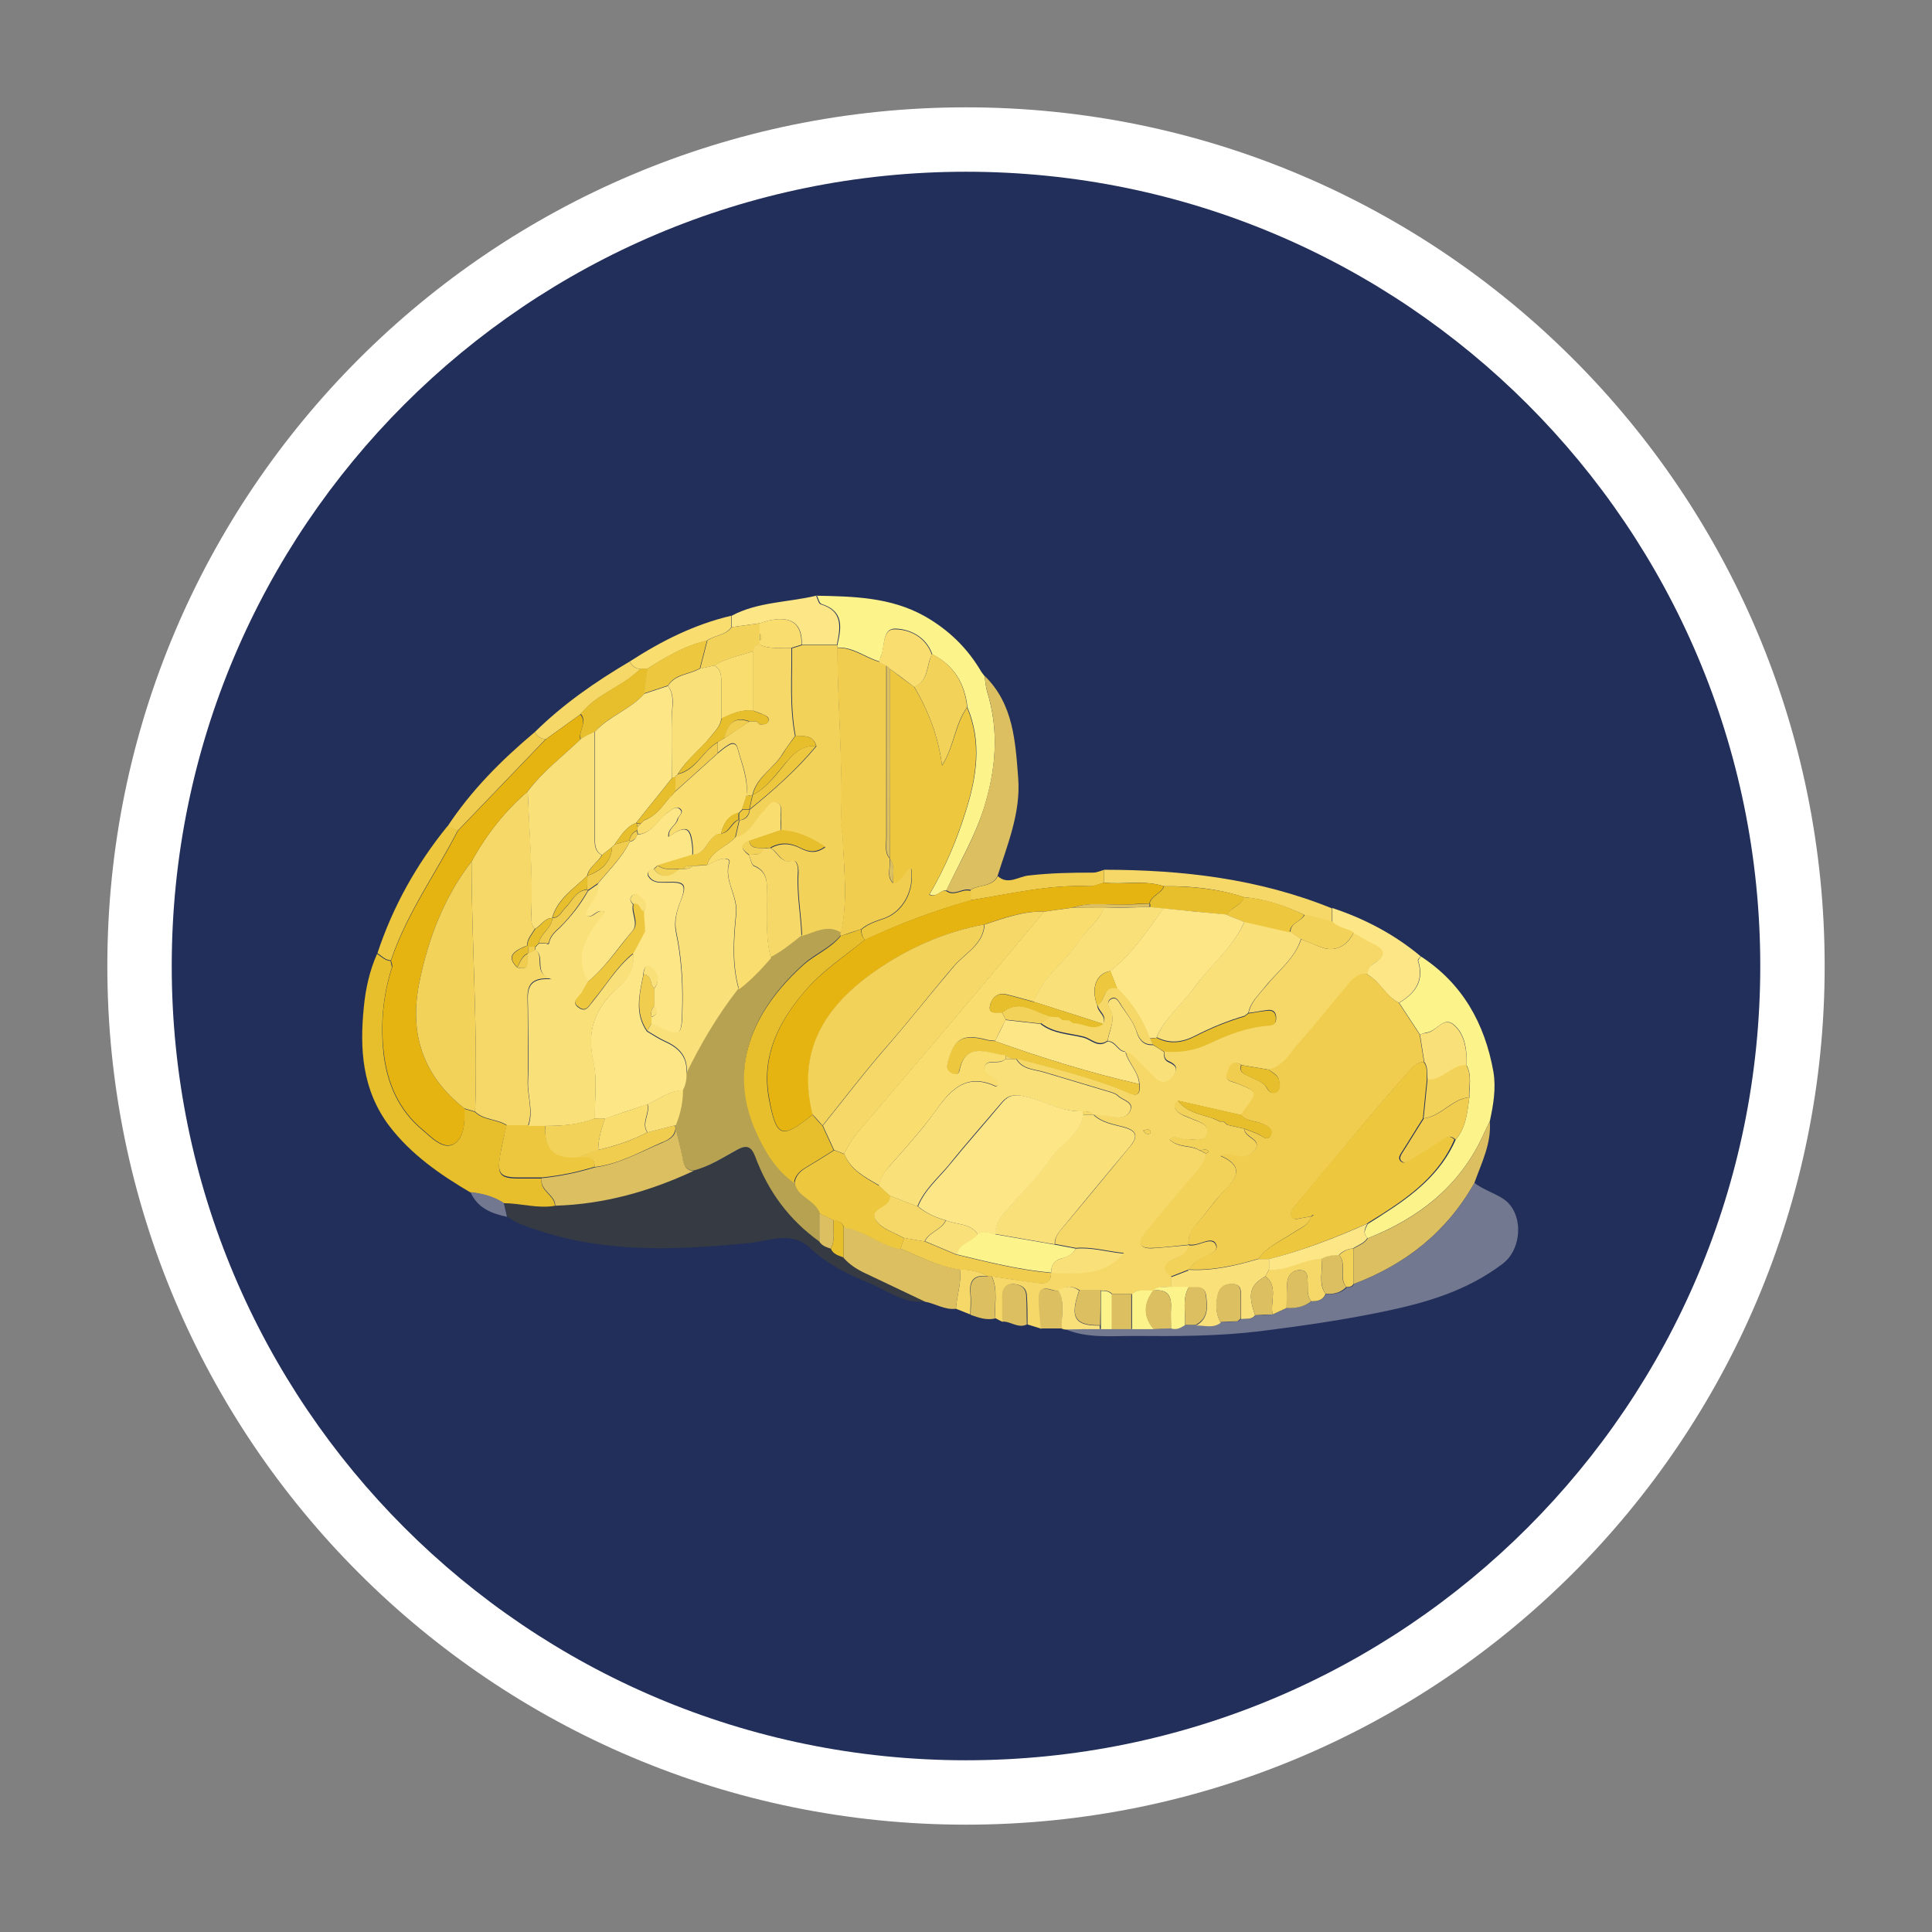 <?xml version="1.0" encoding="UTF-8"?>
<svg id="Calque_1" data-name="Calque 1" xmlns="http://www.w3.org/2000/svg" viewBox="0 0 54 54">
  <rect x="0" y="0" width="54" height="54" fill="#808080" stroke="none"/>
  <defs>
    <style>
      .cls-1 {
        fill: #f3d259;
      }

      .cls-2 {
        fill: #f9dd6f;
      }

      .cls-3 {
        fill: #f5d867;
      }

      .cls-4 {
        fill: #e7bf2c;
      }

      .cls-5 {
        fill: #e6b411;
      }

      .cls-6 {
        fill: #fae079;
      }

      .cls-7 {
        fill: #edc83e;
      }

      .cls-8 {
        fill: #f0cd4f;
      }

      .cls-9 {
        fill: #fdf38b;
      }

      .cls-10 {
        fill: #fde686;
      }

      .cls-11 {
        fill: #b6a251;
      }

      .cls-12 {
        fill: #dbbf60;
      }

      .cls-13 {
        fill: #222f5a;
      }

      .cls-14 {
        fill: #363a43;
      }

      .cls-15 {
        fill: #727890;
      }

      .cls-16 {
        fill: #fff;
        fill-rule: evenodd;
      }
    </style>
  </defs>
  <path class="cls-16" d="m51,27c0,13.25-10.75,24-24,24S3,40.25,3,27,13.75,3,27,3s24,10.75,24,24Zm-24,21.54c11.9,0,21.54-9.64,21.54-21.54S38.9,5.46,27,5.46,5.46,15.1,5.46,27s9.64,21.54,21.54,21.54Z"/>
  <path class="cls-13" d="m49.2,27c0,12.26-9.94,22.2-22.2,22.2S4.8,39.26,4.8,27,14.74,4.8,27,4.8s22.2,9.94,22.2,22.2Z"/>
  <g>
    <path class="cls-3" d="m28.01,36.94c-.06-.03-.13-.06-.19-.1-.03-.39.08-.79-.1-1.17.39.06.79.12,1.18.17.22.03.47.09.48-.27h0c.7,0,1.43.11,2.03-.55-.49-.05-.91-.18-1.34-.14-.19-.04-.39-.07-.58-.11-.01-.18.08-.3.19-.43.64-.76,1.27-1.53,1.9-2.29.23-.27.22-.44-.16-.55-.29-.08-.61-.12-.85-.35.15.01.3,0,.44.04.24.06.5.07.59-.17.09-.23-.22-.27-.35-.4-.04-.04-.11-.07-.17-.09-.62-.19-1.25-.37-1.87-.56-.28-.09-.62-.07-.8-.38.05,0,.1,0,.14.02.97.26,1.95.5,2.89.88.16.07.47.27.41-.2-.03-.35-.32-.58-.39-.91.06.02.14.02.18.06.22.21.44.43.65.65.17.17.33.16.49-.03.17-.2.09-.31-.11-.4-.13-.05-.13-.17-.13-.29.44.04.86-.02,1.27-.22.52-.25,1.07-.46,1.66-.5.16-.01.2-.07.2-.2,0-.16-.08-.24-.24-.22-.18.02-.35.06-.53.08.06-.3.28-.5.46-.72.35-.44.82-.78,1.01-1.34.18.07.36.15.54.22.39.15.73,0,.93-.41.15.09.3.19.46.26.36.16.59.33.09.62-.1.06-.14.17-.15.29-.29-.03-.44.18-.6.36-.44.51-.85,1.05-1.31,1.56-.25.28-.42.66-.85.75-.26-.04-.51-.09-.77-.13-.3-.18-.34.12-.4.25-.09.2.14.21.26.26.62.25.62.25.21.77-.03.04-.05.08-.08.12-.59-.13-1.18-.27-1.77-.4-.18.15-.07.27.06.36.09.06.2.09.31.14.2.09.51.14.44.42-.07.27-.39.13-.6.16-.14.02-.29-.14-.45,0,.25.25.58.15.83.3.07.03.13.07.2.1-.03.24-.18.41-.33.58-.47.54-.93,1.09-1.38,1.65-.21.26-.15.43.2.41.34-.02.68-.06,1.02-.09,0,0,0,0,0,0-.03.26-.25.33-.44.41-.29.14-.26.29-.05.47,0,.1,0,.19,0,.29-.17.02-.35-.03-.49.1-.2.02-.42-.05-.6.1-.19,0-.37,0-.56,0-.08-.09-.19-.1-.31-.1-.2,0-.4,0-.59,0-.2-.13-.39-.14-.58,0-.19.06-.55-.27-.56.22,0,.28.04.56.06.85-.13-.04-.26-.08-.39-.12,0-.28,0-.55-.02-.83-.02-.22-.19-.29-.38-.3-.21,0-.28.13-.29.32,0,.24,0,.49,0,.73Zm4.15-5.26c.01-.08-.04-.11-.08-.11-.04,0-.09.02-.13.03.03.03.06.08.1.09.03.01.08,0,.11-.01Z"/>
    <path class="cls-14" d="m25.85,36.38c-.61.06-1.07-.32-1.58-.53-.59-.24-1.16-.52-1.63-.97-.51-.48-1.11-.2-1.68-.14-2.18.22-4.35.3-6.44-.54-.12-.05-.23-.12-.34-.19-.03-.13-.06-.26-.09-.39.48,0,.95.16,1.44.07,1.36-.04,2.63-.39,3.86-.97.45-.11.84-.36,1.23-.58.27-.15.4-.1.51.19.36.97.94,1.77,1.79,2.37.07.12.2.16.32.2.06.17.22.2.36.26.17.2.39.33.63.44.55.26,1.09.52,1.64.78Z"/>
    <path class="cls-15" d="m41.21,33.06c.24.19.55.28.81.45.57.38.54,1.4-.03,1.82-.98.74-2.09,1.07-3.23,1.31-1.17.25-2.37.42-3.56.57-1.16.14-2.34.14-3.51.13-.65,0-1.3.07-1.92-.19.33,0,.66,0,.99-.01.1,0,.2,0,.3,0,.19,0,.38,0,.58,0,.2,0,.4,0,.61,0,.16,0,.32-.01.49-.02.15.05.27,0,.39-.09.1,0,.2,0,.3,0,.23,0,.48.09.69-.08.16,0,.33-.01.49-.02.03-.03.06-.05.09-.08h0c.13-.01.29.05.39-.09.16,0,.33-.01.49-.02.13-.06.26-.12.39-.18.25,0,.49-.04.69-.19.17,0,.32-.02.4-.2.22.01.43-.02.59-.19.08,0,.16,0,.19-.09,1.45-.55,2.61-1.46,3.37-2.83Z"/>
    <path class="cls-4" d="m15.52,33.7c-.48.09-.96-.07-1.44-.07-.28-.18-.6-.27-.93-.3-.85-.5-1.66-1.06-2.27-1.86-.76-1.01-.83-2.15-.71-3.33.05-.51.16-1.01.37-1.48.12.08.22.19.38.2,0,.06.04.14.03.19-.25.79-.32,1.59-.23,2.4.1.84.42,1.58,1.08,2.13.25.21.58.57.88.4.29-.16.32-.61.29-.99.1.03.2.06.3.09.25.24.62.2.89.38-.06.28-.14.56-.18.85-.09.53,0,.63.53.63.21,0,.42,0,.63,0-.07.35.37.46.37.77Z"/>
    <path class="cls-9" d="m22.81,16.65c1.04.02,2.08.04,3.03.57.67.38,1.2.89,1.59,1.56.03.04.06.08.09.12,0,0,0,0,0,0,.02.14.03.29.07.43.34,1.1.25,2.17-.09,3.26-.26.81-.69,1.54-1.05,2.3-.16-.03-.25.21-.47.11.44-.75.77-1.53,1.02-2.34.3-.95.45-1.92.04-2.89-.07-.66-.37-1.17-.98-1.48-.17-.49-.62-.71-1.04-.72-.38,0-.27.51-.4.78-.02.04-.02.09-.03.14-.4-.11-.73-.41-1.18-.39,0-.03,0-.06,0-.09.11-.48.18-.93-.45-1.13-.06-.02-.09-.16-.13-.24Z"/>
    <path class="cls-9" d="m39.71,26.73c1.17.76,1.79,1.88,2.03,3.22.08.47,0,.93-.1,1.39-.07.15-.14.29-.21.44-.66,1.4-1.79,2.27-3.2,2.83-.15-.13-.07-.26,0-.4.14-.09.28-.17.41-.26.85-.54,1.63-1.14,2.05-2.1.29-.34.32-.77.38-1.18-.01-.3.08-.61-.08-.9,0-.06,0-.13,0-.19,0-.37-.1-.75-.38-.96-.26-.2-.46.2-.73.24-.06,0-.12.04-.19.06-.19-.3-.39-.59-.58-.89.45-.27.71-.62.53-1.18,0-.03.05-.08.08-.12Z"/>
    <path class="cls-12" d="m26.45,24.88c.37-.76.8-1.49,1.05-2.3.34-1.09.43-2.16.09-3.26-.04-.14-.05-.29-.07-.43.81.79.86,1.84.94,2.87.07.96-.3,1.84-.58,2.73-.16.31-.52.23-.76.38-.23-.06-.45.19-.68,0Z"/>
    <path class="cls-12" d="m38.23,34.61c1.41-.55,2.54-1.43,3.2-2.83.07-.15.14-.29.21-.44.05.62-.23,1.16-.43,1.72-.77,1.37-1.92,2.28-3.38,2.83,0-.33,0-.66,0-.99.14-.09.31-.14.4-.29Z"/>
    <path class="cls-12" d="m25.85,36.38c-.55-.26-1.09-.52-1.64-.78-.24-.11-.45-.24-.63-.44,0-.29,0-.58,0-.87.57.08,1,.52,1.58.6.54.23,1.07.51,1.67.59.05.37-.09.73-.11,1.1-.32.04-.58-.15-.88-.2Z"/>
    <path class="cls-3" d="m30.86,24.31c2.18,0,4.33.25,6.37,1.08,0,.13,0,.25,0,.38-.26-.07-.52-.13-.78-.2-.53-.25-1.08-.44-1.67-.49-.73-.24-1.48-.32-2.25-.31-.55-.18-1.12-.04-1.67-.1,0-.12,0-.24,0-.36Z"/>
    <path class="cls-10" d="m37.24,25.76c0-.13,0-.25,0-.38.91.3,1.74.74,2.47,1.35-.03.04-.09.09-.08.12.18.56-.08.91-.53,1.18-.37-.18-.53-.6-.88-.79.01-.12.05-.23.15-.29.49-.29.27-.46-.09-.62-.16-.07-.3-.18-.46-.26-.19-.12-.43-.12-.59-.3Z"/>
    <path class="cls-10" d="m22.81,16.65c.04.08.07.23.13.24.63.19.55.65.45,1.13-.33,0-.65,0-.98,0q.03-.85-.85-.69c-.11.02-.22.06-.32.09-.26.04-.53.07-.79.11v-.32c.73-.39,1.57-.37,2.36-.56Z"/>
    <path class="cls-7" d="m10.93,26.84c-.16,0-.26-.12-.38-.2.43-1.3,1.09-2.48,1.95-3.54.1.03.2.07.3.1-.62,1.21-1.43,2.32-1.87,3.63Z"/>
    <path class="cls-8" d="m12.8,23.21c-.1-.03-.2-.07-.3-.1.67-1.02,1.52-1.87,2.45-2.65.06.12.16.19.3.2-.82.85-1.63,1.7-2.45,2.55Z"/>
    <path class="cls-8" d="m30.86,24.31c0,.12,0,.24,0,.36-.14.04-.28.11-.42.1-1.13-.05-2.21.22-3.31.39,0-.1,0-.19,0-.29.24-.15.6-.07.76-.38.29.26.59,0,.87-.02.6-.07,1.19-.08,1.79-.08.11,0,.21-.05.32-.08Z"/>
    <path class="cls-3" d="m15.25,20.66c-.14-.01-.24-.08-.3-.2.79-.78,1.7-1.41,2.65-1.97.06.13.17.2.31.21-.15.12-.29.25-.45.35-.43.28-.9.49-1.23.91-.32.23-.65.47-.97.7Z"/>
    <path class="cls-2" d="m17.91,18.7c-.14-.01-.24-.08-.31-.21.88-.57,1.81-1.04,2.84-1.28,0,.11,0,.21,0,.32-.17.24-.47.22-.69.38-.62.14-1.14.46-1.67.79-.06,0-.13,0-.19,0Z"/>
    <path class="cls-12" d="m27.72,35.68c.18.38.06.78.1,1.17-.24.06-.47-.02-.69-.1,0-.19.02-.39,0-.58-.04-.38.11-.54.49-.49.03,0,.07,0,.1,0Z"/>
    <path class="cls-12" d="m28.01,36.94c0-.24,0-.49,0-.73,0-.18.08-.32.29-.32.19,0,.36.08.38.3.02.27.01.55.02.83-.25.12-.46-.1-.69-.08Z"/>
    <path class="cls-12" d="m29.09,37.14c-.02-.28-.06-.57-.06-.85,0-.49.36-.16.56-.22.19.34.06.71.1,1.06-.2,0-.39,0-.59,0Z"/>
    <path class="cls-6" d="m29.68,37.13c-.03-.35.1-.72-.1-1.06.19-.14.39-.14.58,0-.26.76-.13.99.58.98,0,.03,0,.07,0,.1-.33,0-.66,0-.99.01-.03-.01-.06-.02-.09-.03Z"/>
    <path class="cls-3" d="m27.61,35.67c-.38-.05-.53.11-.49.49.02.19,0,.38,0,.58-.13-.05-.27-.11-.4-.16.02-.37.16-.72.11-1.1.27,0,.54.05.78.19Z"/>
    <path class="cls-15" d="m13.15,33.32c.33.03.65.12.93.3.03.13.06.26.09.39-.43-.09-.82-.24-1.02-.69Z"/>
    <path class="cls-12" d="m27.52,18.89s-.06-.08-.09-.12c.03.04.06.08.09.12Z"/>
    <path class="cls-8" d="m38.22,27.24c.36.19.52.61.88.79.19.3.39.59.58.89.04.25.08.51.12.76-.22.02-.34.18-.47.32-.4.45-.79.91-1.18,1.37-.66.79-1.31,1.57-1.97,2.36-.06.08-.13.16-.08.26.06.12.16.08.26.06.1-.02.19-.03.29-.05h0c-.07.25-.3.32-.48.44-.34.23-.74.39-.99.74-.64.19-1.29.34-1.96.3.05-.06.11-.12.16-.18.19-.21.7-.26.62-.5-.11-.31-.5.06-.78-.02,0,0,0,0,0,0-.02-.23.06-.4.22-.57.28-.31.52-.67.81-.97.36-.36.49-.67-.14-.94.12-.04.17-.07.21-.06.27.06.58.16.76-.11.2-.3-.29-.33-.3-.58.13.05.27.1.4.16.11.05.25.19.33.03.09-.17-.08-.26-.21-.32-.2-.1-.46-.07-.62-.26.03-.04.05-.08.08-.12.41-.52.4-.52-.21-.77-.12-.05-.34-.06-.26-.26.06-.13.1-.44.4-.25-.08.24.13.27.26.34.17.09.37.13.47.33.05.09.14.15.25.09.12-.07.1-.19.08-.31-.02-.17-.18-.22-.29-.32.42-.09.6-.47.85-.75.45-.5.87-1.04,1.31-1.56.15-.18.31-.39.6-.36Z"/>
    <path class="cls-6" d="m28.4,29.6c.18.31.52.29.8.38.62.19,1.25.37,1.87.56.06.02.13.05.17.09.13.13.44.17.35.4-.09.24-.35.23-.59.17-.14-.03-.29-.03-.44-.04,0,0,0,0,0,0-.08-.09-.19-.1-.3-.1-.59.03-1.09-.3-1.65-.42-.26-.06-.44-.03-.61.17-.49.58-1,1.15-1.48,1.75-.31.37-.69.69-.88,1.16-.26-.1-.52-.2-.78-.3-.1-.09-.2-.19-.3-.28.04-.24.18-.41.33-.58.42-.48.85-.94,1.22-1.46.44-.61.87-1.13,1.72-.73,0,0,.03-.01.05-.03-.02-.25-.43-.28-.37-.51.07-.26.43-.04.59-.23.06,0,.13,0,.19,0,.03,0,.06,0,.1,0Z"/>
    <path class="cls-6" d="m30.56,31.16c.24.23.56.27.85.35.39.11.39.27.16.55-.64.76-1.27,1.53-1.9,2.29-.11.13-.2.26-.19.43-.56-.1-1.11-.19-1.67-.29,0-.24.11-.43.27-.61.44-.5.91-.98,1.3-1.52.29-.41.8-.65.89-1.2.1,0,.2,0,.29,0h0Z"/>
    <path class="cls-6" d="m36.36,26.25c-.18.56-.66.9-1.01,1.34-.18.23-.4.42-.46.72,0,0,0,0,0,0-.03.03-.07.05-.1.08-.48.14-.94.33-1.39.56-.35.18-.7.23-1.07.04.23-.55.71-.92,1.05-1.39.45-.63,1.09-1.12,1.41-1.85.43.1.85.19,1.28.29.1.07.2.14.29.2Z"/>
    <path class="cls-1" d="m34.78,31.56c0,.25.5.28.3.58-.18.27-.49.18-.76.11-.04,0-.09.02-.21.06.63.27.5.58.14.94-.3.3-.53.65-.81.97-.15.17-.24.34-.22.57-.34.03-.68.08-1.02.09-.35.02-.42-.15-.2-.41.45-.56.91-1.11,1.38-1.65.15-.18.3-.34.33-.58.03-.01.05-.03.08-.04-.07-.13-.19-.03-.28-.06-.24-.15-.58-.05-.83-.3.16-.14.31.01.45,0,.21-.02.53.11.6-.16.07-.27-.24-.33-.44-.42-.1-.05-.22-.08-.31-.14-.13-.09-.24-.21-.06-.36.25.33.63.38.98.5.07.03.13.06.2.09.03,0,.07,0,.1,0,.03.03.07.06.1.09l.48.11Z"/>
    <path class="cls-10" d="m31.45,29.39c.08.33.37.56.39.91-1.37-.31-2.71-.73-4.03-1.2.1-.2.2-.39.29-.59.33.04.65.07.98.11.35.28.79.28,1.19.38.22.05.42.31.68.11.23,0,.28.27.49.29Z"/>
    <path class="cls-9" d="m27.82,34.5c.56.1,1.11.19,1.67.29.19.04.39.07.58.11-.09.17-.25.24-.42.28-.2.06-.27.2-.27.39,0,0,0,0,0,0-.9-.08-1.77-.3-2.64-.51.05-.34.42-.35.58-.57.16-.12.33-.03.49,0Z"/>
    <path class="cls-6" d="m33.21,35.49c.68.04,1.32-.11,1.96-.3.1,0,.2,0,.3,0,0,.1,0,.19,0,.29-.03.06-.07.13-.1.19-.44.26-.5.49-.29,1.09-.1.14-.26.08-.39.11,0-.21,0-.42,0-.63,0-.17,0-.34-.23-.35-.2-.01-.36.08-.41.27-.07.27-.08.55.07.81-.21.17-.46.07-.69.08.36-.2.32-.54.28-.85-.04-.29-.29-.18-.47-.21-.17,0-.34,0-.51,0,0-.1,0-.19,0-.29.16-.06.33-.13.49-.19Z"/>
    <path class="cls-7" d="m27.81,29.1c1.32.47,2.66.89,4.03,1.2.06.46-.25.27-.41.2-.94-.38-1.91-.62-2.89-.88-.05-.01-.1-.01-.14-.02-.03,0-.06,0-.1,0-.07-.03-.13-.06-.2-.09-.05,0-.1-.01-.14-.02-.48-.1-.99-.31-1.15.44-.03.13-.13.12-.23.07-.13-.06-.13-.16-.1-.29.16-.67.42-.82,1.09-.64.08.02.16.02.24.03Z"/>
    <path class="cls-6" d="m31.45,29.39c-.21-.02-.26-.3-.49-.29.04-.31.25-.61.04-.93-.05-.08-.04-.2.07-.25.12-.05.18.05.23.13.16.26.38.49.47.8.07.22.2.38.46.36.1.06.2.12.3.19,0,.12,0,.23.13.29.21.09.29.2.11.4-.16.19-.32.2-.49.03-.22-.22-.43-.44-.65-.65-.04-.04-.12-.04-.18-.06Z"/>
    <path class="cls-8" d="m26.74,35.07c.87.21,1.74.43,2.64.51-.01.36-.26.3-.48.27-.4-.05-.79-.12-1.18-.17-.03,0-.07,0-.1,0-.24-.14-.51-.19-.78-.19-.6-.08-1.12-.36-1.67-.59.03-.1.07-.2.1-.3.19.03.39.07.58.1.3.13.6.25.9.38Z"/>
    <path class="cls-4" d="m32.53,29.39c-.1-.06-.2-.12-.3-.19-.03-.06-.06-.12-.09-.18.06,0,.13,0,.19-.01.36.19.72.14,1.07-.04.45-.23.91-.42,1.39-.56.03-.03.07-.05.1-.08,0,0,0,0,0,0,.18-.03.35-.06.53-.08.16-.02.24.06.24.22,0,.13-.04.19-.2.2-.59.04-1.14.25-1.66.5-.42.2-.83.26-1.27.22Z"/>
    <path class="cls-1" d="m36.36,26.25c-.1-.07-.2-.14-.29-.2,0-.27.31-.29.4-.49.26.07.52.13.78.2.16.18.4.18.59.3-.21.41-.54.56-.93.41-.18-.07-.36-.14-.54-.22Z"/>
    <path class="cls-6" d="m29.38,35.57c0-.19.06-.33.27-.39.17-.05.33-.12.42-.28.44-.04.85.09,1.34.14-.6.66-1.33.55-2.03.54Z"/>
    <path class="cls-4" d="m33.9,31.26c-.35-.12-.74-.17-.98-.5.59.13,1.18.27,1.77.4.16.19.42.16.62.26.14.06.3.15.21.32-.09.16-.22.03-.33-.03-.13-.06-.27-.11-.4-.16-.16-.04-.32-.07-.48-.11-.03-.03-.07-.06-.1-.09-.03,0-.07,0-.1,0-.07-.03-.13-.06-.2-.09Z"/>
    <path class="cls-12" d="m30.75,37.04c-.71.01-.85-.22-.58-.98.2,0,.4,0,.59,0,0,.32,0,.65-.01.97Z"/>
    <path class="cls-1" d="m33.21,35.49c-.16.06-.33.13-.49.19-.21-.18-.24-.34.05-.47.19-.09.41-.15.44-.41.27.08.67-.29.78.02.08.23-.43.29-.62.5-.05.06-.11.12-.16.18Z"/>
    <path class="cls-12" d="m31.64,37.15c-.19,0-.38,0-.58,0,0-.33,0-.65,0-.98.19,0,.37,0,.56,0,0,.33,0,.65,0,.98Z"/>
    <path class="cls-9" d="m32.72,35.97c.17,0,.34,0,.51,0-.2.34-.08.71-.11,1.07-.12.08-.24.14-.39.09,0-.2-.01-.39,0-.59.02-.37-.14-.51-.5-.47h0c.14-.14.32-.08.49-.11Z"/>
    <path class="cls-9" d="m31.64,37.15c0-.33,0-.65,0-.98.18-.16.4-.09.6-.1,0,0,0,0,0,0-.27.36-.29.72.01,1.08-.2,0-.4,0-.61,0Z"/>
    <path class="cls-4" d="m35.47,29.9c.1.1.26.15.29.32.02.11.04.24-.08.31-.1.06-.2,0-.25-.09-.1-.2-.3-.24-.47-.33-.13-.07-.34-.1-.26-.34.26.04.51.09.77.13Z"/>
    <path class="cls-9" d="m31.07,36.17c0,.33,0,.65,0,.98-.1,0-.2,0-.3,0,0-.03,0-.07,0-.1,0-.32,0-.65,0-.97.11,0,.22,0,.31.1Z"/>
    <path class="cls-1" d="m32.16,31.68s-.08.02-.11.01c-.04-.01-.07-.06-.1-.09.04-.01.09-.03.13-.03.05,0,.09.03.08.11Z"/>
    <path class="cls-8" d="m33.51,32.14c.09.03.21-.07.28.06-.03.01-.05.03-.08.04-.07-.03-.13-.07-.2-.1Z"/>
    <path class="cls-11" d="m22.9,34.7c-.84-.6-1.43-1.4-1.79-2.37-.11-.29-.24-.34-.51-.19-.4.22-.78.47-1.23.58-.22-.02-.27-.17-.3-.36-.05-.28-.12-.55-.19-.83,0-.03,0-.06-.01-.09.13-.31.2-.64.2-.98.08-.14.11-.3.11-.47.41-.84.88-1.64,1.46-2.38.33-.25.62-.56.89-.87.33-.15.59-.39.88-.61.35-.1.7-.32,1.08-.1,0,.03.01.06.02.1-.28.35-.7.51-1.03.8-1.2,1.07-2.25,2.71-1.32,4.72.24.53.55,1.03,1.04,1.38.08.42.6.47.7.86,0,.26,0,.52,0,.79Z"/>
    <path class="cls-12" d="m18.89,31.54c.06.28.14.55.19.83.03.19.08.34.3.36-1.22.57-2.5.93-3.86.97,0-.31-.44-.42-.38-.77.5-.05.99-.15,1.48-.3.68-.09,1.27-.43,1.89-.69.18-.08.36-.16.38-.39Z"/>
    <path class="cls-12" d="m22.9,34.7c0-.26,0-.52,0-.79.13.06.27.13.4.19-.03.27.06.54-.08.8-.12-.04-.25-.08-.32-.2Z"/>
    <path class="cls-4" d="m23.22,34.9c.14-.25.05-.53.08-.8.13.01.22.07.28.18,0,.29,0,.58,0,.87-.14-.06-.3-.09-.36-.26Z"/>
    <path class="cls-3" d="m35.37,35.67c.03-.06.07-.13.1-.19.52.05.95-.31,1.46-.3.06.33-.1.68.12.99-.08.18-.23.2-.4.2-.13-.15-.09-.34-.1-.51-.01-.16.02-.36-.22-.36-.2,0-.33.14-.35.33-.02.24-.01.48-.02.73-.13.06-.26.12-.39.18-.08-.35.17-.77-.2-1.07Z"/>
    <path class="cls-12" d="m34.11,36.96c-.14-.26-.14-.54-.07-.81.05-.19.21-.28.41-.27.23.01.23.19.23.35,0,.21,0,.42,0,.63,0,0,0-.01,0-.01-.03.03-.06.05-.09.08-.16,0-.33.01-.49.02Z"/>
    <path class="cls-12" d="m32.24,37.15c-.3-.36-.28-.72-.01-1.08.35-.04.52.1.5.47-.01.19,0,.39,0,.59-.16,0-.32.01-.49.02Z"/>
    <path class="cls-12" d="m37.05,36.17c-.21-.31-.06-.66-.12-.99.15-.09.32-.11.49-.11.24.26-.03.64.21.9-.16.17-.37.21-.59.19Z"/>
    <path class="cls-12" d="m35.96,36.56c0-.24,0-.49.02-.73.02-.2.15-.33.35-.33.24,0,.21.2.22.36.01.17-.03.36.1.51-.2.16-.44.2-.69.19Z"/>
    <path class="cls-12" d="m35.37,35.67c.37.3.12.71.2,1.07-.16,0-.33.01-.49.02-.21-.6-.15-.83.29-1.09Z"/>
    <path class="cls-12" d="m33.12,37.04c.03-.36-.09-.73.11-1.07.18.03.43-.08.47.21.04.32.09.66-.28.85-.1,0-.2,0-.3,0Z"/>
    <path class="cls-1" d="m37.64,35.98c-.24-.26.02-.64-.21-.9.11-.11.24-.17.4-.19,0,.33,0,.66,0,.99-.04.09-.12.09-.19.09Z"/>
    <path class="cls-6" d="m34.6,36.94s.06-.05.09-.08c-.03.03-.06.05-.09.08Z"/>
    <path class="cls-3" d="m14.17,31.45c-.27-.18-.64-.14-.89-.38.08-2.33-.1-4.66-.1-6.99.41-.75.93-1.41,1.57-1.96.05,1.14.15,2.29.1,3.43,0,.14-.01.29.1.41-.09.15-.22.28-.22.47-.47.18-.54.34-.28.61.41.11.24-.22.3-.39h0c.07-.04.14-.07.21-.11.28.19-.09.66.45.81-.78-.06-.66.42-.66.83,0,.67.02,1.34,0,2.01-.02.42.16.84.01,1.26-.2,0-.39,0-.59,0Z"/>
    <path class="cls-5" d="m14.75,22.12c-.65.56-1.16,1.22-1.57,1.96-.77,1-1.21,2.15-1.46,3.38-.29,1.43.1,2.61,1.26,3.52.02.37,0,.82-.29.99-.3.17-.63-.19-.88-.4-.66-.55-.98-1.29-1.08-2.13-.1-.82-.02-1.62.23-2.4.02-.06-.02-.13-.03-.19.44-1.31,1.25-2.42,1.87-3.63.82-.85,1.63-1.7,2.45-2.55.32-.23.65-.47.97-.7.2.23-.06.47,0,.7-.5.48-1.06.9-1.48,1.46Z"/>
    <path class="cls-1" d="m12.98,30.98c-1.16-.91-1.55-2.09-1.26-3.52.25-1.23.69-2.38,1.46-3.38,0,2.33.18,4.66.1,6.99-.1-.03-.2-.06-.3-.09Z"/>
    <path class="cls-7" d="m14.17,31.45c.2,0,.39,0,.59,0,0,0,0,0,0,0,.03,0,.07,0,.1,0,.13,0,.25,0,.38,0q-.06.92.84.87s.03,0,.05,0c.21.02.49-.07.49.29-.48.15-.97.25-1.48.3-.21,0-.42,0-.63,0-.53,0-.62-.1-.53-.63.05-.28.12-.56.18-.85Z"/>
    <path class="cls-7" d="m27.13,24.88c0,.1,0,.19,0,.29-1.01.28-1.99.65-2.95,1.1-.09-.08-.1-.18-.1-.29.19-.16.42-.23.65-.31.52-.19.84-.78.74-1.39-.21.1-.23.42-.51.41-.02-.23.07-.48-.09-.69,0,0,0,0,0,0,0-1.77,0-3.54.01-5.3.22.17.45.34.67.5.4.67.68,1.4.78,2.2.34-.53.36-1.14.7-1.62.41.97.26,1.94-.04,2.89-.25.8-.57,1.58-1.02,2.34.22.09.31-.15.47-.11.23.18.45-.07.68,0Z"/>
    <path class="cls-1" d="m23.5,26.06c-.38-.23-.73,0-1.08.1-.02-.59-.14-1.18-.1-1.78,0-.13-.03-.34-.15-.31-.35.08-.41-.26-.63-.36.28-.16.56-.14.83,0,.23.12.44.16.7-.03-.4-.26-.79-.45-1.24-.46,0-.11.01-.23,0-.34-.01-.15.07-.36-.11-.44-.18-.07-.26.14-.37.24-.27.24-.37.65-.79.73.04-.16.07-.32.11-.48.17-.02.27-.12.29-.3.66-.54,1.31-1.11,1.86-1.77-.09-.32-.34-.29-.58-.28-.16-.82-.09-1.64-.1-2.46.1-.03.19-.06.29-.09.33,0,.65,0,.98,0,0,.03,0,.06,0,.09,0,1.62.16,3.23.1,4.85,0,.16.05.32.05.48.03.87.14,1.75-.05,2.62Z"/>
    <path class="cls-8" d="m23.5,26.06c.2-.87.09-1.75.05-2.62,0-.16-.06-.32-.05-.48.06-1.62-.09-3.23-.1-4.85.44-.02.78.28,1.18.39.06.03.13.07.19.1,0,1.61,0,3.22,0,4.83,0,.19-.05.4.09.56,0,0,0,0,0,0,.05.23-.1.48.09.69.27,0,.3-.32.51-.41.1.6-.22,1.2-.74,1.39-.23.08-.46.15-.65.31-.19.06-.38.12-.57.19,0-.03-.01-.06-.02-.1Z"/>
    <path class="cls-1" d="m27.03,19.77c-.35.48-.36,1.09-.7,1.62-.1-.8-.38-1.52-.78-2.2.42-.16.34-.6.5-.91.61.31.91.82.98,1.48Z"/>
    <path class="cls-2" d="m26.05,18.29c-.17.3-.08.74-.5.91-.22-.17-.45-.34-.67-.5-.04-.03-.07-.06-.11-.09-.06-.03-.13-.07-.19-.1,0-.05.01-.1.03-.14.13-.27.03-.79.4-.78.42,0,.87.22,1.04.72Z"/>
    <path class="cls-7" d="m35.47,35.19c-.1,0-.2,0-.3,0,.25-.36.65-.51.99-.74.18-.12.41-.19.48-.44.03,0,.05-.01.08-.02,0-.01-.01-.03-.02-.04-.02.02-.04.04-.06.05-.1.02-.19.03-.29.05-.1.02-.2.06-.26-.06-.05-.1.02-.19.08-.26.65-.79,1.31-1.58,1.97-2.36.39-.46.78-.92,1.18-1.37.13-.14.25-.3.47-.32.12.15.08.32.09.49-.04.36-.07.72-.11,1.09-.2.31-.39.63-.59.94-.05.08-.12.17-.03.26.09.08.18,0,.26-.05.28-.17.55-.34.82-.51.14-.09.26-.21.42-.05-.41.96-1.2,1.56-2.05,2.1-.14.09-.28.17-.41.26-.89.39-1.8.75-2.75.99Z"/>
    <path class="cls-8" d="m40.68,31.85c-.16-.16-.29-.04-.42.05-.27.17-.54.34-.82.51-.08.05-.17.12-.26.05-.09-.08-.02-.18.03-.26.2-.31.39-.63.59-.94.49-.06.78-.54,1.27-.59-.06.42-.09.84-.38,1.18Z"/>
    <path class="cls-6" d="m39.9,30.17c-.02-.17.02-.34-.09-.49-.04-.26-.08-.51-.12-.76.06-.02.12-.05.19-.05.26-.04.46-.45.73-.24.28.22.37.59.38.96,0,.06,0,.13,0,.2-.42-.02-.66.44-1.08.4Z"/>
    <path class="cls-1" d="m39.9,30.17c.42.04.66-.42,1.08-.4.17.29.07.6.08.9-.49.05-.78.53-1.27.59.04-.36.07-.72.11-1.09Z"/>
    <path class="cls-10" d="m35.47,35.19c.95-.24,1.85-.59,2.75-.99-.07.13-.14.27,0,.4-.09.15-.26.2-.4.29-.15.02-.29.07-.4.19-.17,0-.34.02-.49.11-.51,0-.94.35-1.46.3,0-.1,0-.19,0-.29Z"/>
    <path class="cls-7" d="m23.59,34.29c-.06-.11-.15-.17-.28-.18-.13-.06-.27-.13-.4-.19-.11-.39-.63-.45-.7-.86.03-.19.14-.31.3-.41.27-.16.54-.33.81-.5.09.04.19.07.28.11.18.46.6.66.98.89.1.09.2.19.3.28.07.35-.63.34-.38.7.16.23.5.32.77.48-.03.1-.07.2-.1.3-.57-.08-1-.52-1.58-.6Z"/>
    <path class="cls-5" d="m24.18,26.26c.95-.44,1.93-.81,2.95-1.1,1.1-.18,2.19-.44,3.31-.39.14,0,.28-.07.42-.1.56.07,1.13-.08,1.67.1-.08.21-.36.26-.41.49-.18,0-.35,0-.53.02-.54.04-1.09-.09-1.62.09-.26.04-.53.07-.79.11-.59-.02-1.13.18-1.67.36-1.11.21-2.12.66-3.04,1.3-1.4.98-2.2,2.22-1.75,4.01-.87.7-1.02.65-1.22-.45-.22-1.17.26-2.13.99-2.99.49-.57,1.12-.98,1.7-1.46Z"/>
    <path class="cls-4" d="m32.13,25.26c.05-.23.33-.28.41-.49.76,0,1.52.07,2.25.31-.09.23-.38.27-.49.49-.59-.06-1.18-.12-1.76-.17-.13-.01-.26-.03-.39-.04,0-.03,0-.06,0-.09Z"/>
    <path class="cls-7" d="m34.29,25.57c.11-.21.4-.25.49-.49.59.04,1.14.23,1.67.49-.09.2-.39.22-.4.49-.43-.1-.85-.19-1.28-.29-.16-.07-.33-.13-.49-.2Z"/>
    <path class="cls-1" d="m19.76,17.91c.21-.16.52-.14.69-.38.26-.04.52-.07.79-.11,0,.1,0,.2,0,.29,0,.07,0,.13,0,.2,0,.03,0,.07,0,.1-.12.02-.18.08-.19.2-.37.11-.75.19-1.08.39-.13.03-.26.06-.4.09.07-.26.13-.52.2-.78Z"/>
    <path class="cls-2" d="m21.23,18.01s0-.07,0-.1c.08-.06.08-.13,0-.2,0-.1,0-.2,0-.29.11-.03.21-.07.32-.09q.88-.16.85.69c-.1.03-.19.06-.29.09-.3-.02-.6.05-.89-.1Z"/>
    <path class="cls-4" d="m16.23,20.65c-.07-.23.2-.47,0-.7.33-.41.8-.63,1.23-.91.16-.1.3-.23.45-.35.06,0,.13,0,.19,0-.03.23-.06.46-.09.7-.39.44-.99.62-1.38,1.06-.13.07-.26.14-.39.2Z"/>
    <path class="cls-7" d="m18,19.39c.03-.23.06-.46.09-.7.52-.33,1.05-.65,1.67-.79-.07.26-.13.52-.2.78-.29.17-.69.15-.89.48-.22.07-.45.15-.67.22Z"/>
    <path class="cls-2" d="m29.19,25.48c.26-.04.53-.07.79-.11.29,0,.59,0,.88.01-.15.37-.48.6-.69.92-.39.59-1.03,1-1.27,1.7-.26-.07-.52-.15-.78-.21-.26-.06-.41.13-.45.32-.05.26.2.17.34.19.03.07.07.13.1.2-.1.2-.2.39-.29.59-.08-.01-.16-.01-.24-.03-.67-.18-.92-.03-1.09.64-.03.13-.03.22.1.29.1.05.2.06.23-.07.15-.75.67-.54,1.15-.44.05,0,.1.01.14.02,0,.03,0,.06,0,.09-.16.19-.52-.03-.59.23-.06.23.35.26.37.51-.02.01-.04.03-.05.03-.85-.4-1.29.12-1.72.73-.37.51-.8.98-1.22,1.46-.15.18-.29.35-.33.58-.39-.23-.8-.43-.98-.89.11-.18.2-.38.34-.54.92-1.09,1.86-2.18,2.78-3.27.83-.98,1.65-1.97,2.48-2.96Z"/>
    <path class="cls-10" d="m27.82,34.5c-.16-.02-.33-.12-.49,0-.21-.32-.59-.26-.89-.39-.29-.08-.55-.2-.78-.39.19-.47.57-.78.88-1.16.48-.59.99-1.16,1.48-1.75.17-.2.35-.23.61-.17.56.12,1.06.45,1.65.42,0,.03,0,.06,0,.1-.09.55-.6.8-.89,1.2-.38.54-.86,1.02-1.3,1.52-.16.18-.27.37-.27.61Z"/>
    <path class="cls-3" d="m25.65,33.72c.23.19.5.31.78.39-.12.27-.47.32-.59.59-.19-.03-.39-.07-.58-.1-.26-.15-.61-.25-.77-.48-.25-.36.44-.35.38-.7.26.1.52.2.78.3Z"/>
    <path class="cls-3" d="m30.27,31.16s0-.06,0-.1c.11,0,.22,0,.3.1-.1,0-.2,0-.29,0Z"/>
    <path class="cls-3" d="m28.11,29.6s0-.06,0-.09c.07.03.13.06.2.09-.06,0-.13,0-.19,0Z"/>
    <path class="cls-10" d="m34.29,25.57c.16.07.33.13.49.2-.32.73-.96,1.22-1.41,1.85-.34.47-.82.84-1.05,1.39-.06,0-.13,0-.19.01-.2-.53-.5-1-.91-1.39-.06-.16-.12-.32-.19-.49.62-.48,1.03-1.13,1.49-1.75.59.06,1.18.12,1.76.17Z"/>
    <path class="cls-3" d="m27.72,24.94s-.05.04-.07.06c.02-.02.05-.04.07-.06Z"/>
    <path class="cls-8" d="m34.2,31.36s.07.06.1.09c-.03-.03-.07-.06-.1-.09Z"/>
    <path class="cls-3" d="m31.23,27.62c.41.39.71.86.91,1.39.03.06.06.12.09.18-.26.02-.39-.14-.46-.36-.1-.3-.31-.53-.47-.8-.05-.08-.12-.18-.23-.13-.11.05-.12.17-.07.25.22.33,0,.62-.04.93-.26.2-.46-.06-.68-.11-.4-.1-.84-.1-1.19-.38.1-.07.2-.13.3-.2.07,0,.13,0,.2.01.03.03.07.05.1.08.06,0,.13,0,.19.01l.11.08c.28-.01.56.24.85.02.11-.22-.15-.33-.16-.51.23-.11.15-.58.56-.48Z"/>
    <path class="cls-1" d="m29.39,28.41c-.1.07-.2.13-.3.2-.33-.04-.65-.07-.98-.11-.03-.07-.07-.13-.1-.2.5-.41.93,0,1.38.11Z"/>
    <path class="cls-6" d="m25.85,34.7c.12-.27.47-.32.59-.59.3.13.68.07.89.39-.16.22-.53.24-.58.57-.3-.13-.6-.25-.9-.38Z"/>
    <path class="cls-10" d="m19.19,30.01c0,.16-.02.32-.11.47-.38,0-.66.26-.99.39-.39.13-.79.26-1.18.4-.1,0-.19,0-.29-.01,0-.53.08-1.09-.04-1.6-.19-.85.05-1.48.67-2.04.28-.25.5-.56.44-.98.1-.19.21-.39.31-.58,0,0,.02-.02.02-.03,0-.02,0-.04-.01-.06l-.03-.49c.14-.2,0-.32-.13-.44-.06-.06-.16-.05-.21.03-.05.08,0,.15.05.21-.06.25.17.53-.02.75-.41.47-.75,1.02-1.25,1.42-.44-.78,0-1.39.48-1.96-.26-.12-.32.23-.55.09.07-.32.39-.53.36-.88.31-.38.67-.72.89-1.17.11-.02.17-.09.21-.2.43-.03.57-.45.88-.64.09-.06.2-.17.3-.08.14.11-.03.19-.06.29-.04.18-.28.26-.25.49.5-.34.62-.28.67.32,0,.06,0,.13,0,.19-.33.1-.65.2-.98.3-.04.03-.07.06-.11.1-.13.04-.22.11-.11.24.13.15.31.13.5.13.49-.02.54.07.37.52-.11.28-.19.56-.13.86.14.66.19,1.32.18,1.99-.02,1,0,1-.87.58,0-.06,0-.13,0-.19.17-.06.2-.16.08-.3,0-.16,0-.33,0-.49.14-.18.13-.38-.02-.53-.2-.21-.27-.07-.28.14-.11.54-.25,1.08.1,1.58.17.1.33.21.51.29.4.18.64.44.59.91Z"/>
    <path class="cls-6" d="m19.19,30.01c.05-.46-.19-.73-.59-.91-.18-.08-.34-.19-.51-.29.04-.07.08-.14.12-.21.87.42.85.42.87-.58.01-.67-.04-1.33-.18-1.99-.06-.3.02-.58.13-.86.18-.45.12-.54-.37-.52-.19,0-.37.03-.5-.13-.11-.13-.01-.2.11-.24.23.31.47.2.7.01.03,0,.06,0,.1,0,.11,0,.21,0,.3-.09.13,0,.25-.01.38-.02.13-.06.26-.13.4-.17.09-.03.26,0,.23.09-.16.51.24.92.19,1.44-.07.69-.12,1.4.07,2.09-.58.74-1.05,1.54-1.46,2.38Z"/>
    <path class="cls-4" d="m24.18,26.26c-.58.47-1.21.88-1.7,1.46-.73.86-1.21,1.82-.99,2.99.21,1.1.35,1.14,1.22.45.09.1.18.21.28.31.1.23.21.45.31.68-.27.17-.54.34-.81.5-.16.1-.27.22-.3.41-.49-.35-.8-.85-1.04-1.38-.93-2.01.12-3.65,1.32-4.72.33-.29.75-.45,1.03-.8.19-.06.38-.12.57-.19,0,.11.01.21.1.29Z"/>
    <path class="cls-2" d="m20.65,27.63c-.19-.69-.14-1.4-.07-2.09.05-.52-.36-.93-.19-1.44.03-.1-.14-.12-.23-.09-.14.04-.26.11-.4.17.12-.41.55-.5.79-.78.42-.08.53-.49.79-.73.11-.1.19-.32.37-.24.18.07.1.28.11.44,0,.11,0,.23,0,.34-.29.1-.59.2-.88.3-.32.13-.16.27,0,.4.04.1.06.27.14.3.42.18.35.53.36.87,0,.57-.04,1.14.11,1.7-.27.31-.56.62-.89.87Z"/>
    <path class="cls-3" d="m21.54,26.76c-.15-.56-.1-1.13-.11-1.7,0-.33.07-.69-.36-.87-.07-.03-.09-.2-.14-.3.16-.01.34.03.4-.18.06,0,.13,0,.19-.01.22.1.28.44.63.36.12-.03.16.18.15.31-.04.6.08,1.19.1,1.78-.28.22-.55.45-.88.61Z"/>
    <path class="cls-8" d="m16.62,32.63c0-.37-.28-.27-.49-.29.2-.07.39-.13.59-.2.48-.11.94-.26,1.37-.49.26-.07.52-.13.78-.2,0,.03,0,.06.01.09-.03.23-.2.32-.38.39-.62.27-1.2.61-1.89.69Z"/>
    <path class="cls-6" d="m18.88,31.45c-.26.07-.52.13-.78.2-.18-.26.08-.52,0-.79.33-.13.61-.39.99-.39,0,.34-.07.66-.2.98Z"/>
    <path class="cls-6" d="m17.7,26.64c.06.42-.15.73-.44.98-.62.55-.87,1.19-.67,2.04.11.51.03,1.07.04,1.6-.44.18-.91.21-1.38.21-.13,0-.25,0-.38,0-.03,0-.07,0-.1,0,0,0,0,0,0,0,.15-.42-.03-.84-.01-1.26.03-.67,0-1.34,0-2.01,0-.41-.12-.89.66-.83-.53-.15-.16-.63-.45-.81,0-.03,0-.06,0-.09.03-.03.06-.07.1-.1.06,0,.13,0,.19,0,.04.04.07.03.09-.01.03-.19.17-.31.3-.43.31-.31.58-.65.79-1.03l.29-.2c.03.35-.29.56-.36.88.23.14.29-.21.55-.09-.47.58-.92,1.18-.48,1.96-.06.1-.11.19-.17.29-.07.14-.34.26-.09.43.2.14.28-.05.4-.19.37-.45.66-.95,1.12-1.32Z"/>
    <path class="cls-6" d="m16.23,20.65c.13-.07.26-.14.39-.2,0,1,0,1.99,0,2.99,0,.19.01.36.2.46-.11.21-.36.33-.41.58,0,0,0,0,0,0-.37.36-.83.64-.98,1.18h0c-.22,0-.31.22-.48.3-.11-.12-.11-.26-.1-.41.04-1.15-.06-2.29-.1-3.43.42-.56.98-.98,1.48-1.46Z"/>
    <path class="cls-4" d="m14.96,25.96c.17-.08.25-.3.48-.3-.02.29-.33.42-.38.7-.03.03-.06.07-.1.1-.07,0-.13,0-.2,0l-.02-.02c0-.19.13-.32.22-.47Z"/>
    <path class="cls-4" d="m14.46,27.04c-.26-.27-.19-.42.28-.61,0,0,.02.02.02.02,0,.06,0,.13,0,.19,0,0,0,0,0,0-.17.07-.22.24-.3.39Z"/>
    <path class="cls-8" d="m14.46,27.04c.08-.15.13-.31.3-.39-.05.16.11.5-.3.39Z"/>
    <path class="cls-8" d="m14.76,26.65c0-.06,0-.13,0-.19.07,0,.13,0,.2,0,0,.03,0,.06,0,.09-.07.04-.14.07-.21.11Z"/>
    <path class="cls-1" d="m15.24,31.47c.47,0,.94-.04,1.38-.21.1,0,.19,0,.29.01-.1.28-.19.57-.19.88-.2.07-.39.13-.59.2-.02,0-.03,0-.05,0q-.9.05-.84-.87Z"/>
    <path class="cls-1" d="m14.76,31.46s.07,0,.1,0c-.03,0-.07,0-.1,0Z"/>
    <path class="cls-12" d="m24.77,18.6s.07.06.11.09c0,1.77,0,3.54-.01,5.3-.14-.17-.09-.37-.09-.56,0-1.61,0-3.22,0-4.83Z"/>
    <path class="cls-12" d="m24.96,24.68c-.19-.21-.05-.46-.09-.69.16.21.08.46.09.69Z"/>
    <path class="cls-3" d="m21.23,18.01c.28.15.59.08.89.1.01.82-.06,1.65.1,2.46-.11.16-.23.31-.33.47-.24.43-.75.67-.86,1.18,0,0,0,0,0,0-.06.01-.12.02-.17.03.07-.47-.12-.89-.24-1.33-.04-.16-.14-.18-.25-.11-.11.06-.21.15-.31.23,0-.1,0-.2,0-.3.06-.04.12-.07.19-.11.23-.16.47-.32.7-.47.06,0,.13,0,.19,0,.03.03.07.06.1.09.09-.01.2.01.24-.1.03-.1-.06-.14-.13-.17-.1-.05-.2-.08-.31-.12,0-.55,0-1.11,0-1.66.01-.11.08-.18.19-.2Z"/>
    <path class="cls-7" d="m20.55,23.4c-.24.28-.67.38-.79.78-.13,0-.25.01-.38.02-.11-.01-.22,0-.3.09-.03,0-.06,0-.1,0-.2-.03-.42.05-.59-.11.33-.1.65-.2.98-.3.38-.02.4-.46.69-.58.03.04.07.04.1,0h0c.24-.03.29-.31.5-.39,0,0,0,0,0,0-.04.16-.07.32-.11.48Z"/>
    <path class="cls-4" d="m21.53,23.7c-.06,0-.13,0-.19.01-.16-.03-.35.03-.4-.21.29-.1.59-.2.88-.3.45.02.84.2,1.24.46-.26.19-.47.15-.7.03-.27-.14-.55-.16-.83,0Z"/>
    <path class="cls-7" d="m22.81,20.85c-.55.66-1.19,1.23-1.86,1.77,0,0,0,0,0,0,.03-.13.06-.26.09-.4,0,0,0,0,0,0,.44-.23.71-.65,1.02-1.01.22-.24.43-.38.75-.36Z"/>
    <path class="cls-4" d="m22.81,20.85c-.32-.01-.53.12-.75.36-.32.35-.58.78-1.02,1.01.12-.52.62-.76.86-1.18.09-.16.22-.31.33-.47.24,0,.5-.03.58.28Z"/>
    <path class="cls-7" d="m20.95,22.63c-.02.17-.12.27-.29.3,0,0,0,0,0,0,0-.07,0-.13,0-.2,0,0,0,0,0,0,.03-.03.07-.07.1-.1,0,0,0,0,0,0h.2s0,.01,0,.01Z"/>
    <path class="cls-8" d="m36.65,34.01s.04-.04.06-.05c0,.01.01.03.02.04-.03,0-.05.01-.08.02,0,0,0,0,0,0Z"/>
    <path class="cls-3" d="m23.31,32.14c-.1-.23-.21-.45-.31-.68.58-.72,1.14-1.46,1.75-2.16.66-.76,1.28-1.55,1.93-2.31.3-.35.81-.59.84-1.15.55-.18,1.09-.38,1.67-.36-.83.99-1.65,1.98-2.48,2.96-.92,1.09-1.86,2.18-2.78,3.27-.14.16-.23.36-.34.54-.09-.04-.19-.07-.28-.11Z"/>
    <path class="cls-1" d="m27.51,25.84c-.03.56-.54.8-.84,1.15-.65.76-1.27,1.56-1.93,2.31-.61.7-1.17,1.44-1.75,2.16-.09-.1-.18-.21-.28-.31-.45-1.79.35-3.03,1.75-4.01.92-.64,1.93-1.09,3.04-1.3Z"/>
    <path class="cls-12" d="m30.86,25.38c-.29,0-.59,0-.88-.01.53-.19,1.08-.05,1.62-.09.18-.01.35-.01.53-.02,0,.03,0,.06,0,.09-.43.01-.85.02-1.28.03Z"/>
    <path class="cls-6" d="m30.86,25.38c.43,0,.85-.02,1.28-.03.13.01.26.03.39.04-.46.61-.87,1.27-1.49,1.75-.4.06-.56.47-.37.97.01.19.27.29.16.51-.64-.21-1.29-.41-1.94-.62.24-.7.88-1.11,1.27-1.7.21-.32.55-.55.69-.92Z"/>
    <path class="cls-6" d="m18.67,19.17c.21-.33.6-.31.89-.48.13-.03.26-.06.4-.09.19.1.2.28.2.46,0,.34,0,.68,0,1.02-.02.21-.17.35-.29.5-.29.37-.68.65-.93,1.06-.02.03-.05.05-.07.08-.03.01-.06.02-.09.03,0-.56,0-1.13,0-1.69,0-.3.1-.61-.11-.89Z"/>
    <path class="cls-2" d="m20.16,20.08c0-.34,0-.68,0-1.02,0-.18-.01-.36-.2-.46.33-.2.71-.28,1.08-.39,0,.55,0,1.11,0,1.66-.32-.05-.6.09-.88.22Z"/>
    <path class="cls-3" d="m21.24,17.71c.08.07.08.13,0,.2,0-.07,0-.13,0-.2Z"/>
    <path class="cls-10" d="m18.67,19.17c.2.28.1.59.11.89.02.56,0,1.13,0,1.69-.33.42-.67.83-1,1.25-.29.11-.43.37-.6.6-.02.02-.05.05-.07.07-.09.08-.19.15-.28.23-.19-.1-.2-.27-.2-.46,0-1,0-1.99,0-2.99.4-.44.99-.62,1.38-1.06.22-.07.45-.15.67-.22Z"/>
    <path class="cls-4" d="m28.9,28c.65.21,1.29.41,1.94.62-.29.22-.56-.03-.85-.02-.04-.03-.07-.05-.11-.08-.06,0-.13,0-.19-.01-.03-.03-.07-.05-.1-.08-.07,0-.13,0-.2-.01-.46-.1-.89-.52-1.38-.11-.14-.02-.39.07-.34-.19.03-.2.19-.39.45-.32.26.06.52.14.78.21Z"/>
    <path class="cls-7" d="m30.67,28.11c-.18-.5-.03-.9.37-.97.06.16.12.32.19.49-.41-.1-.33.37-.56.48Z"/>
    <path class="cls-1" d="m29.58,28.43s.07.05.1.08c-.03-.03-.07-.05-.1-.08Z"/>
    <path class="cls-1" d="m29.88,28.52s.07.05.11.08c-.04-.03-.07-.05-.11-.08Z"/>
    <path class="cls-2" d="m20.06,23.31c-.29.12-.32.56-.69.58,0-.06,0-.13,0-.19-.05-.6-.17-.66-.67-.32-.03-.23.21-.31.25-.49.02-.1.19-.18.06-.29-.11-.08-.21.02-.3.08-.31.19-.45.61-.88.64,0-.04-.01-.07-.02-.11,0-.03.01-.06.01-.09.03-.03.05-.06.08-.09,0,0,.01-.01.01-.01.03-.03.06-.06.09-.09.31-.11.49-.36.68-.6.03-.03.06-.07.1-.1.03-.03.06-.07.09-.1.4-.36.79-.71,1.19-1.07.1-.08.2-.17.31-.23.12-.07.21-.05.25.11.12.44.3.86.24,1.33-.04.12-.08.24-.12.36,0,0,0,0,0,0-.03.03-.07.07-.1.1,0,0,0,0,0,0-.3.08-.43.31-.49.59,0,0,0,0,0,0-.03,0-.06,0-.1,0Z"/>
    <path class="cls-7" d="m17.7,26.64c-.46.37-.75.88-1.12,1.32-.12.15-.2.34-.4.19-.25-.17.02-.29.09-.43.05-.1.11-.2.17-.29.5-.4.84-.94,1.25-1.42.19-.22-.04-.5.02-.75.19-.07.17.16.29.2,0,.16.02.33.03.49,0,.03-.01.06,0,.09-.1.19-.21.39-.31.58Z"/>
    <path class="cls-2" d="m16.72,32.14c0-.31.09-.59.19-.88.39-.13.79-.26,1.18-.4.08.26-.18.52,0,.79-.43.23-.9.38-1.37.49Z"/>
    <path class="cls-8" d="m18.21,28.6c-.04.07-.08.14-.12.21-.35-.51-.21-1.05-.1-1.58.25.02.16.29.3.4,0,.16,0,.33,0,.49-.09.08-.1.19-.08.3,0,.06,0,.13,0,.19Z"/>
    <path class="cls-8" d="m17.11,23.67s.05-.05.07-.07c.14-.04.27-.07.41-.11l.02.02c-.22.45-.58.79-.89,1.17-.1.07-.19.13-.29.2,0,0-.02-.02-.02-.02,0-.13,0-.25.01-.38,0,0,0,0,0,0,.38-.14.66-.37.69-.81Z"/>
    <path class="cls-6" d="m18.29,27.63c-.14-.1-.05-.37-.3-.4.01-.21.08-.35.28-.14.15.16.16.35.02.53Z"/>
    <path class="cls-6" d="m17.99,25.47c-.12-.04-.1-.27-.29-.2-.06-.06-.11-.13-.05-.21.05-.08.14-.09.21-.03.13.11.28.23.13.44Z"/>
    <path class="cls-1" d="m18.39,24.19c.18.16.4.07.59.11-.24.19-.47.3-.7-.01.04-.03.07-.06.11-.1Z"/>
    <path class="cls-6" d="m18.21,28.42c-.02-.11-.01-.22.08-.3.13.14.1.24-.08.3Z"/>
    <path class="cls-8" d="m17.8,23.21s.01.07.02.11c-.03.1-.1.17-.21.2,0,0-.02-.02-.02-.02.03-.13.09-.23.21-.28Z"/>
    <path class="cls-6" d="m18.01,26.05s0-.06,0-.09c0,.02.01.04.01.06,0,0-.01.02-.02.03Z"/>
    <path class="cls-1" d="m19.08,24.29c.08-.1.19-.1.3-.09-.08.08-.19.09-.3.09Z"/>
    <path class="cls-1" d="m20.94,23.5c.04.24.24.19.4.21-.06.21-.24.17-.4.18-.17-.13-.33-.26,0-.4Z"/>
    <path class="cls-8" d="m15.06,26.36c.05-.27.36-.41.38-.7,0,0,0,0,0,0,.19,0,.25-.17.36-.28.19-.18.29-.49.61-.51,0,0,.02.02.02.02-.22.38-.48.73-.79,1.03-.13.12-.27.24-.3.43-.03,0-.06,0-.09.01-.06,0-.13,0-.19,0Z"/>
    <path class="cls-3" d="m15.25,26.36s.06,0,.09-.01c-.03.04-.06.05-.09.01Z"/>
    <path class="cls-4" d="m16.41,24.86c-.32.03-.42.33-.61.51-.11.11-.17.28-.36.28.16-.54.62-.82.98-1.18,0,.13,0,.25-.01.38Z"/>
    <path class="cls-4" d="m17.11,23.67c-.03.44-.31.66-.69.81.05-.26.29-.37.41-.58.09-.08.19-.15.28-.23Z"/>
    <path class="cls-4" d="m20.16,20.08c.28-.13.55-.26.88-.22.1.04.21.08.31.12.07.03.15.08.13.17-.03.12-.15.09-.24.1-.03-.03-.07-.06-.1-.09-.06,0-.13,0-.19,0-.45-.16-.61.1-.7.47-.06.04-.12.07-.19.11-.41.24-.6.76-1.11.89.25-.41.63-.7.93-1.06.12-.15.27-.29.29-.5Z"/>
    <path class="cls-8" d="m18.95,21.64c.51-.12.69-.65,1.11-.89,0,.1,0,.2,0,.3-.4.36-.79.71-1.19,1.07,0-.13,0-.27,0-.4.02-.03.05-.05.07-.08Z"/>
    <path class="cls-8" d="m20.24,20.64c.09-.38.25-.63.7-.47-.23.16-.47.32-.7.47Z"/>
    <path class="cls-4" d="m20.74,22.61c.04-.12.08-.24.12-.36.06-.01.12-.02.17-.03-.03.13-.06.26-.09.4-.07,0-.13,0-.2,0Z"/>
    <path class="cls-8" d="m21.14,20.18s.07.06.1.09c-.03-.03-.07-.06-.1-.09Z"/>
    <path class="cls-4" d="m20.15,23.3c.07-.28.19-.51.49-.59,0,.07,0,.13,0,.2-.21.07-.25.36-.5.39Z"/>
    <path class="cls-4" d="m20.06,23.31s.06-.01.1,0c-.03.04-.06.04-.1,0Z"/>
    <path class="cls-4" d="m20.64,22.72s.07-.07.1-.1c-.03.03-.07.07-.1.1Z"/>
    <path class="cls-4" d="m18.88,21.72c0,.13,0,.27,0,.4-.03.03-.06.07-.09.1-.03.03-.06.07-.1.1-.19.24-.37.5-.68.6-.03.03-.06.06-.09.09,0,0-.01.01-.01.01-.03,0-.06-.01-.1-.01l-.02-.02c.33-.42.67-.83,1-1.25.03,0,.06-.02.09-.03Z"/>
    <path class="cls-4" d="m17.8,23.21c-.12.05-.18.15-.21.28-.14.04-.27.07-.41.11.17-.23.31-.49.6-.6,0,0,.02.02.02.02,0,.03.01.07.02.1,0,.03,0,.06-.01.09Z"/>
    <path class="cls-8" d="m18.68,22.32s.06-.07.1-.1c-.03.03-.06.07-.1.1Z"/>
    <path class="cls-8" d="m17.91,23.01s.06-.06.09-.09c-.03.03-.06.06-.09.09Z"/>
    <path class="cls-8" d="m17.82,23.12s-.01-.07-.02-.1c.03,0,.06,0,.1.01-.03.03-.05.06-.08.09Z"/>
  </g>
</svg>